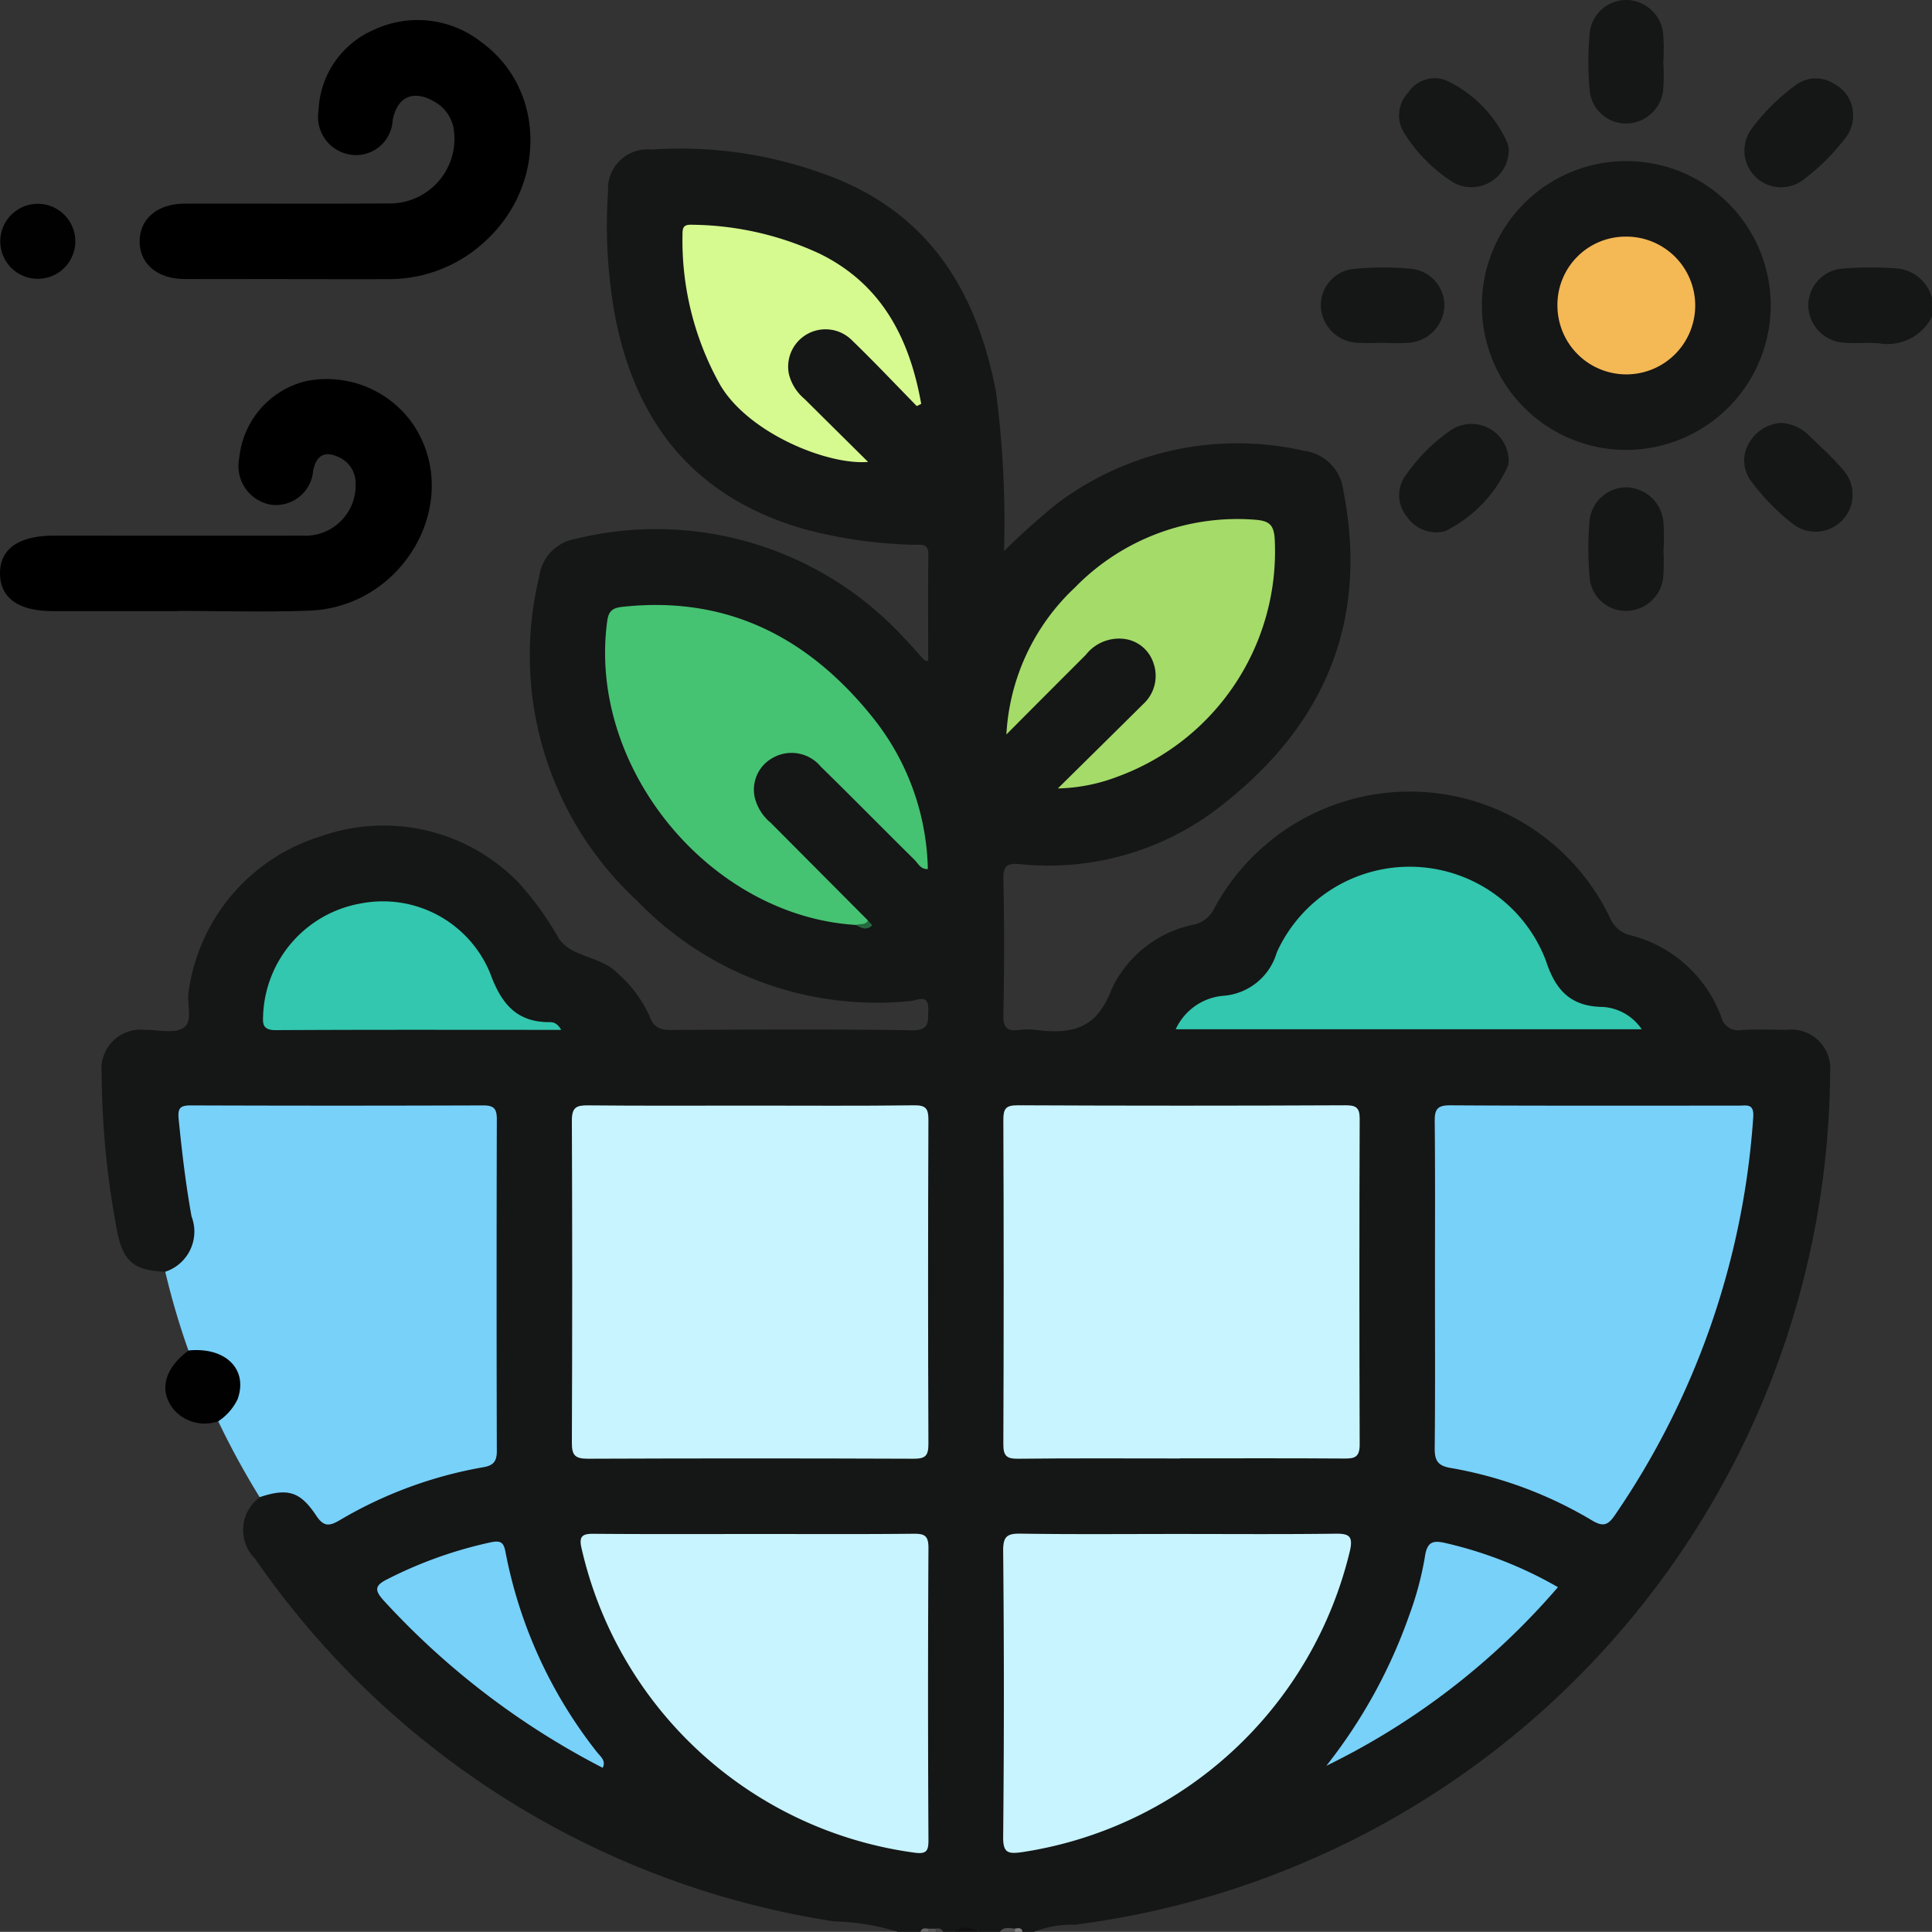 <svg id="Grupo_3407" data-name="Grupo 3407" xmlns="http://www.w3.org/2000/svg" xmlns:xlink="http://www.w3.org/1999/xlink" width="96.055" height="96.048" viewBox="0 0 96.055 96.048">
  <rect x="0" y="0" width="96.055" height="96.048" fill="#333333" stroke="none"/>
  <defs>
    <clipPath id="clip-path">
      <rect id="Rectángulo_2530" data-name="Rectángulo 2530" width="96.055" height="96.048" fill="none"/>
    </clipPath>
  </defs>
  <g id="Grupo_3406" data-name="Grupo 3406" clip-path="url(#clip-path)">
    <path id="Trazado_6557" data-name="Trazado 6557" d="M61.105,120.133a11.651,11.651,0,0,0-3.167-.518,42.9,42.9,0,0,1-28.793-18.028,2.017,2.017,0,0,1,.23-3.061,1.7,1.7,0,0,1,2.487.181c1.037,1.175,1.2.766,2.2.245a23.35,23.35,0,0,1,5.708-2.063c1.082-.241,1.16-.314,1.162-1.434q.011-7.493,0-14.986c0-1.046-.09-1.139-1.113-1.142-4.4-.01-8.8,0-13.207-.013-.717,0-.985.2-.925.975.1,1.311.3,2.6.5,3.9a4.956,4.956,0,0,1,.047,1.677,1.614,1.614,0,0,1-1.556,1.446c-1.6-.051-2.129-.542-2.417-2.134a42.969,42.969,0,0,1-.746-7.732,1.946,1.946,0,0,1,2.139-2.158c.656-.011,1.462.209,1.926-.1.509-.333.14-1.215.265-1.846a9.431,9.431,0,0,1,6.6-7.687,9.343,9.343,0,0,1,9.783,2.3,15.328,15.328,0,0,1,2.016,2.793c.651.961,2.072.855,2.9,1.711a6.238,6.238,0,0,1,1.612,2.154c.211.6.56.685,1.121.682,3.971-.022,7.943-.047,11.914.015.9.014.8-.415.822-1,.027-.852-.543-.485-.885-.455a16.556,16.556,0,0,1-13.6-4.992,16.609,16.609,0,0,1-4.861-16.1,2.184,2.184,0,0,1,1.81-1.885,16.742,16.742,0,0,1,16.4,5c.328.335.631.694.947,1.039.014.016.051.011.185.036,0-1.782-.015-3.546.008-5.31.008-.588-.413-.459-.707-.471a23.185,23.185,0,0,1-5.365-.754c-5.407-1.514-8.438-5.141-9.494-10.565a24.786,24.786,0,0,1-.359-6.252,1.957,1.957,0,0,1,2.14-2.079,20.912,20.912,0,0,1,9.263,1.467c4.745,1.951,6.977,5.794,7.889,10.613a50.226,50.226,0,0,1,.395,7.881,33.936,33.936,0,0,1,2.67-2.384,14.9,14.9,0,0,1,12.244-2.6,2.254,2.254,0,0,1,1.953,1.967c1.264,6.415-.869,11.555-5.9,15.545a13.868,13.868,0,0,1-10.149,3.04c-.61-.055-.87.021-.853.745.054,2.25.046,4.5,0,6.754-.012.644.2.818.787.743a3.429,3.429,0,0,1,.843,0c1.723.212,3-.009,3.747-2.011a5.782,5.782,0,0,1,4.147-3.238,1.473,1.473,0,0,0,.96-.789,11.035,11.035,0,0,1,19.7.511,1.451,1.451,0,0,0,1.011.823,6.505,6.505,0,0,1,4.488,4.032.87.87,0,0,0,1.008.677c.748-.048,1.5-.019,2.251-.01a1.943,1.943,0,0,1,2.164,2.131A43.016,43.016,0,0,1,69.9,119.78a5.094,5.094,0,0,0-2.04.354H67.3c-.125-.136-.291-.085-.443-.1-.227.034-.476-.082-.682.1H65.045a1.436,1.436,0,0,0-1.126,0h-.563c-.112-.123-.262-.09-.4-.1h-.323c-.14.007-.289-.026-.4.1Z" transform="translate(-16.46 -24.086)" fill="#151616"/>
    <path id="Trazado_6558" data-name="Trazado 6558" d="M388.594,59.022a2.474,2.474,0,0,1-2.627,1.325c-.588-.054-1.188.023-1.776-.035a1.885,1.885,0,0,1-1.748-1.864,1.847,1.847,0,0,1,1.689-1.818,17.78,17.78,0,0,1,2.8,0,1.983,1.983,0,0,1,1.66,1.45Z" transform="translate(-292.54 -43.276)" fill="#151616"/>
    <path id="Trazado_6559" data-name="Trazado 6559" d="M201.887,407.885a.849.849,0,0,1,1.126,0Z" transform="translate(-154.428 -311.837)" fill="#111"/>
    <path id="Trazado_6560" data-name="Trazado 6560" d="M211.465,407.952c.205-.286.5-.171.763-.162.052.04.068.078.047.112s-.039.05-.059.05Z" transform="translate(-161.754 -311.904)" fill="#525252"/>
    <path id="Trazado_6561" data-name="Trazado 6561" d="M194.7,408.021c.058-.2.214-.179.369-.158.065.032.088.067.068.1s-.041.055-.062.055Z" transform="translate(-148.933 -311.973)" fill="#696969"/>
    <path id="Trazado_6562" data-name="Trazado 6562" d="M196.279,408.059q0-.079-.006-.158l.374,0c.066.033.089.067.069.1s-.041.056-.062.056Z" transform="translate(-150.134 -312.011)" fill="#575757"/>
    <path id="Trazado_6563" data-name="Trazado 6563" d="M197.872,408.023c0-.053,0-.107-.007-.16.161-.028.3-.013.382.16Z" transform="translate(-151.351 -311.975)" fill="#454545"/>
    <path id="Trazado_6564" data-name="Trazado 6564" d="M214.657,407.995a.741.741,0,0,1,.012-.163c.153-.017.321-.069.363.163Z" transform="translate(-164.195 -311.947)" fill="#7f7f7f"/>
    <path id="Trazado_6565" data-name="Trazado 6565" d="M34.975,242.05a2.1,2.1,0,0,0,1.3-2.751c-.288-1.6-.477-3.21-.639-4.826-.055-.555.069-.693.613-.691q7.267.026,14.534,0c.556,0,.672.193.671.7q-.022,8.251,0,16.5c0,.53-.206.709-.674.79a21.138,21.138,0,0,0-7.154,2.643c-.533.314-.8.294-1.163-.255-.8-1.2-1.423-1.356-2.8-.9a40.348,40.348,0,0,1-2.063-3.778c-.021-.327.253-.482.412-.7a1.57,1.57,0,0,0-1.1-2.637c-.267-.043-.572.072-.792-.181a37.132,37.132,0,0,1-1.152-3.916" transform="translate(-26.753 -178.824)" fill="#78d1f9"/>
    <path id="Trazado_6566" data-name="Trazado 6566" d="M320.612,48.43a7.18,7.18,0,1,1,7.164-7.22,7.194,7.194,0,0,1-7.164,7.22" transform="translate(-239.74 -26.061)" fill="#151616"/>
    <path id="Trazado_6567" data-name="Trazado 6567" d="M8.817,91.682H2.633c-1.7,0-2.61-.641-2.628-1.851-.018-1.234.92-1.9,2.677-1.9,4.122,0,8.245.008,12.367,0a2.5,2.5,0,0,0,2.636-2.549,1.418,1.418,0,0,0-.833-1.353c-.7-.328-1.115-.1-1.277.656a1.857,1.857,0,0,1-2.14,1.7A1.951,1.951,0,0,1,11.9,84.07a4.37,4.37,0,0,1,3.344-3.828,5.221,5.221,0,0,1,5.363,2.249c2.418,3.781-.533,9-5.231,9.168-2.183.08-4.372.014-6.558.014v.008" transform="translate(-0.004 -61.299)"/>
    <path id="Trazado_6568" data-name="Trazado 6568" d="M36.919,17.095c-1.718,0-3.436.009-5.154,0-1.354-.009-2.231-.759-2.228-1.875s.882-1.867,2.236-1.872c3.374-.01,6.748.013,10.121-.01a3.212,3.212,0,0,0,3.243-3.774,1.911,1.911,0,0,0-.97-1.3c-1.037-.592-1.831-.225-2.052.94a1.825,1.825,0,0,1-1.851,1.73,1.9,1.9,0,0,1-1.833-2.221,4.556,4.556,0,0,1,2.78-4.02,5.11,5.11,0,0,1,5.31.622c3.185,2.3,3.259,7.093.212,9.885a6.988,6.988,0,0,1-4.846,1.9c-1.656.009-3.311,0-4.967,0" transform="translate(-22.593 -3.223)"/>
    <path id="Trazado_6569" data-name="Trazado 6569" d="M370.756,89.454a2.164,2.164,0,0,1,1.209.5c.626.608,1.283,1.192,1.845,1.855A1.843,1.843,0,0,1,371.2,94.4a10.968,10.968,0,0,1-2.005-2.083,1.691,1.691,0,0,1-.042-1.93,1.961,1.961,0,0,1,1.608-.937" transform="translate(-282.154 -68.425)" fill="#151616"/>
    <path id="Trazado_6570" data-name="Trazado 6570" d="M301.363,91.457c-.006.047-.016.139-.031.231a6.624,6.624,0,0,1-3.138,3.274,1.757,1.757,0,0,1-1.891-.721,1.67,1.67,0,0,1-.044-2.088,8.942,8.942,0,0,1,2.243-2.229,1.853,1.853,0,0,1,2.86,1.533" transform="translate(-226.351 -68.55)" fill="#151616"/>
    <path id="Trazado_6571" data-name="Trazado 6571" d="M301.328,19.979a1.858,1.858,0,0,1-2.71,1.717,7.752,7.752,0,0,1-2.492-2.49,1.633,1.633,0,0,1,.2-2,1.571,1.571,0,0,1,1.917-.6,6.236,6.236,0,0,1,3,3.057,1.649,1.649,0,0,1,.083.317" transform="translate(-226.316 -12.597)" fill="#151616"/>
    <path id="Trazado_6572" data-name="Trazado 6572" d="M374.281,18.252a1.819,1.819,0,0,1-.3,1.192,10.594,10.594,0,0,1-2.242,2.233,1.823,1.823,0,0,1-2.506-2.576,10.217,10.217,0,0,1,2.179-2.167,1.668,1.668,0,0,1,1.935-.074,1.717,1.717,0,0,1,.931,1.392" transform="translate(-282.155 -12.687)" fill="#151616"/>
    <path id="Trazado_6573" data-name="Trazado 6573" d="M339.661,106.171a10.224,10.224,0,0,1-.011,1.4,1.866,1.866,0,0,1-1.857,1.643,1.8,1.8,0,0,1-1.792-1.6,15.745,15.745,0,0,1-.01-2.892,1.845,1.845,0,0,1,1.849-1.652,1.9,1.9,0,0,1,1.82,1.7,11.418,11.418,0,0,1,.01,1.4h-.009" transform="translate(-256.96 -78.842)" fill="#151616"/>
    <path id="Trazado_6574" data-name="Trazado 6574" d="M282.395,60.319a12.383,12.383,0,0,1-1.308-.008,1.9,1.9,0,0,1-1.736-1.779,1.815,1.815,0,0,1,1.6-1.884,15.015,15.015,0,0,1,2.891-.01,1.831,1.831,0,0,1,1.649,1.847,1.9,1.9,0,0,1-1.787,1.831c-.432.041-.872.007-1.308.007v0" transform="translate(-213.68 -43.274)" fill="#151616"/>
    <path id="Trazado_6575" data-name="Trazado 6575" d="M339.66,3.115a9.751,9.751,0,0,1-.011,1.4,1.871,1.871,0,0,1-1.873,1.628A1.822,1.822,0,0,1,336,4.518a15.887,15.887,0,0,1,0-2.892A1.829,1.829,0,0,1,337.865,0a1.87,1.87,0,0,1,1.783,1.621,10.828,10.828,0,0,1,.012,1.493" transform="translate(-256.963 0)" fill="#151616"/>
    <path id="Trazado_6576" data-name="Trazado 6576" d="M36.13,285.558c1.847-.184,2.973.942,2.438,2.425a2.73,2.73,0,0,1-.961,1.095,2.043,2.043,0,0,1-2.193-.561c-.776-.935-.505-2.047.715-2.958" transform="translate(-26.756 -218.415)" fill="#010101"/>
    <path id="Trazado_6577" data-name="Trazado 6577" d="M1.907,43.1a1.865,1.865,0,1,1-.13,3.727,1.865,1.865,0,0,1,.13-3.727" transform="translate(0 -32.967)" fill="#010101"/>
    <path id="Trazado_6578" data-name="Trazado 6578" d="M129.889,233.779c2.686,0,5.373.02,8.059-.015.591-.008.72.162.718.729q-.033,8.059,0,16.119c0,.586-.164.726-.734.724q-8.106-.032-16.213,0c-.626,0-.783-.182-.78-.792q.034-8.012,0-16.025c0-.65.221-.758.8-.752,2.717.027,5.435.012,8.153.012" transform="translate(-92.507 -178.811)" fill="#c7f4fe"/>
    <path id="Trazado_6579" data-name="Trazado 6579" d="M220.994,251.326c-2.686,0-5.372-.017-8.058.013-.575.007-.733-.147-.731-.728q.034-8.058,0-16.116c0-.567.127-.731.717-.729q8.152.038,16.3,0c.506,0,.7.107.7.66q-.03,8.1,0,16.21c0,.633-.259.7-.78.693-2.717-.02-5.435-.009-8.152-.009" transform="translate(-162.321 -178.814)" fill="#c7f4fe"/>
    <path id="Trazado_6580" data-name="Trazado 6580" d="M303.447,242.63c0-2.688.015-5.377-.012-8.065-.006-.586.118-.805.766-.8,4.783.029,9.566.015,14.349.016.39,0,.772-.128.721.583a39.723,39.723,0,0,1-6.857,19.747c-.347.513-.58.635-1.146.3a20.491,20.491,0,0,0-7.063-2.62c-.646-.111-.777-.4-.771-1,.029-2.719.013-5.439.013-8.159" transform="translate(-232.104 -178.811)" fill="#78d1f9"/>
    <path id="Trazado_6581" data-name="Trazado 6581" d="M220.83,324.377c2.624,0,5.248.02,7.871-.014.665-.008.861.13.709.829a19.8,19.8,0,0,1-16.346,15.01c-.632.08-.907.05-.9-.747q.07-7.121,0-14.243c-.006-.734.214-.862.885-.851,2.592.039,5.185.016,7.778.016" transform="translate(-162.289 -248.111)" fill="#c7f4fe"/>
    <path id="Trazado_6582" data-name="Trazado 6582" d="M131.463,324.391c2.624,0,5.248.015,7.872-.012.551-.006.742.1.739.707q-.041,7.262,0,14.525c0,.512-.083.7-.655.629a19.676,19.676,0,0,1-16.6-15.172c-.124-.554.046-.692.591-.687,2.686.023,5.372.011,8.059.011" transform="translate(-93.913 -248.124)" fill="#c7f4fe"/>
    <path id="Trazado_6583" data-name="Trazado 6583" d="M140.447,143.853c-7.307-.443-13.368-7.863-12.369-15.119.072-.522.3-.652.779-.7,5.208-.56,9.242,1.54,12.423,5.507a12.442,12.442,0,0,1,2.737,7.533c-.359.022-.481-.28-.665-.461-1.557-1.538-3.09-3.1-4.656-4.63a1.887,1.887,0,0,0-2.38-.442,1.8,1.8,0,0,0-.9,1.993,2.374,2.374,0,0,0,.793,1.242q2.414,2.427,4.83,4.853c-.049.461-.36.239-.591.227" transform="translate(-97.887 -97.866)" fill="#46c273"/>
    <path id="Trazado_6584" data-name="Trazado 6584" d="M271.829,191.38H248.656a2.882,2.882,0,0,1,2.318-1.662,3,3,0,0,0,2.709-2.163,7.25,7.25,0,0,1,13.379.413c.481,1.486,1.245,2.282,2.831,2.3a2.531,2.531,0,0,1,1.937,1.116" transform="translate(-190.203 -140.206)" fill="#32c7ae"/>
    <path id="Trazado_6585" data-name="Trazado 6585" d="M215.419,123.169c1.546-1.526,2.9-2.859,4.25-4.2a1.9,1.9,0,0,0,.5-2.065,1.756,1.756,0,0,0-1.455-1.176,2.1,2.1,0,0,0-1.9.795c-1.3,1.3-2.6,2.6-3.948,3.959a10.81,10.81,0,0,1,3.394-7.294,11.275,11.275,0,0,1,8.988-3.383c.671.054.9.239.956.9a11.926,11.926,0,0,1-7.815,11.875,8.8,8.8,0,0,1-2.976.584" transform="translate(-162.831 -83.964)" fill="#a4db69"/>
    <path id="Trazado_6586" data-name="Trazado 6586" d="M155.994,56.543c-1.068-1.09-2.114-2.2-3.213-3.261a1.857,1.857,0,0,0-3.148,1.657,2.34,2.34,0,0,0,.779,1.248c1.037,1.03,2.076,2.058,3.16,3.132-2.006.168-5.92-1.416-7.344-3.811a14.681,14.681,0,0,1-1.882-7.522c0-.359.085-.472.473-.459a15.391,15.391,0,0,1,6.337,1.435c3.115,1.524,4.482,4.241,5.058,7.469l-.22.112" transform="translate(-110.413 -36.353)" fill="#d6f990"/>
    <path id="Trazado_6587" data-name="Trazado 6587" d="M70.434,197.02c-4.782,0-9.492-.013-14.2.014-.721,0-.622-.412-.611-.843a5.875,5.875,0,0,1,4.92-5.468,5.761,5.761,0,0,1,6.371,3.5c.552,1.508,1.311,2.424,2.97,2.414.185,0,.366.061.552.378" transform="translate(-42.537 -145.817)" fill="#32c7ae"/>
    <path id="Trazado_6588" data-name="Trazado 6588" d="M91,337.3a38.889,38.889,0,0,1-10.85-8.275c-.541-.582-.477-.8.2-1.131a21.122,21.122,0,0,1,5.086-1.806c.495-.1.642,0,.732.488a23.045,23.045,0,0,0,4.535,9.929c.183.237.481.437.294.8" transform="translate(-61.035 -249.408)" fill="#77d1f9"/>
    <path id="Trazado_6589" data-name="Trazado 6589" d="M280.5,337.238a25.939,25.939,0,0,0,4.129-7.5,15.975,15.975,0,0,0,.773-2.883c.113-.824.459-.835,1.1-.679a20.319,20.319,0,0,1,5.516,2.177,35.935,35.935,0,0,1-11.517,8.882" transform="translate(-214.561 -249.442)" fill="#77d1f9"/>
    <path id="Trazado_6590" data-name="Trazado 6590" d="M181.046,194.887c.194-.084.465.032.591-.227.075.085.22.241.216.245-.27.268-.54.146-.807-.018" transform="translate(-138.486 -148.9)" fill="#25683d"/>
    <path id="Trazado_6591" data-name="Trazado 6591" d="M332.781,50.042a3.425,3.425,0,1,1-3.39,3.482,3.391,3.391,0,0,1,3.39-3.482" transform="translate(-251.958 -38.278)" fill="#f4b855"/>
  </g>
</svg>
